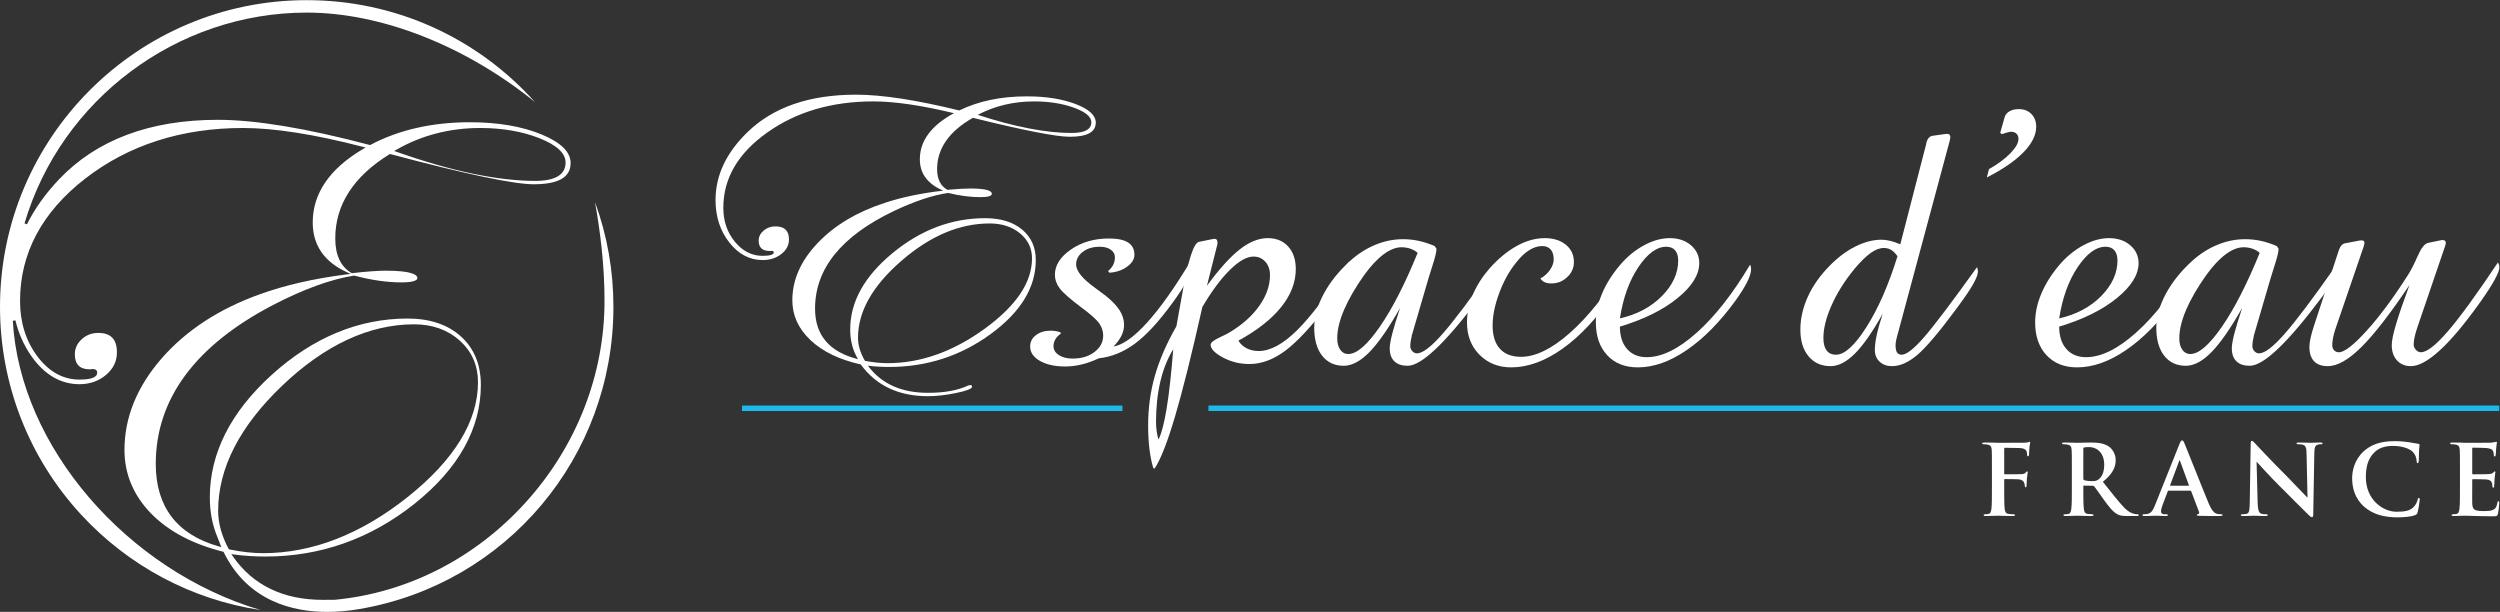 <?xml version="1.0" encoding="UTF-8" standalone="no"?>
<svg
   xmlns:dc="http://purl.org/dc/elements/1.1/"
   xmlns:cc="http://creativecommons.org/ns#"
   xmlns:rdf="http://www.w3.org/1999/02/22-rdf-syntax-ns#"
   xmlns:svg="http://www.w3.org/2000/svg"
   xmlns="http://www.w3.org/2000/svg"
   viewBox="0 0 431.047 105.502"
   height="105.502"
   width="431.047"
   xml:space="preserve"
   id="svg10"
   version="1.1"><rect x="0" y="0" width="431.047" height="105.502" fill="#333333" stroke="none"/><defs
     id="defs14"><clipPath
       id="clipPath26"
       clipPathUnits="userSpaceOnUse"><path
         id="path24"
         d="M 0,79.127 H 323.285 V 0 H 0 Z" /></clipPath></defs><g
     transform="matrix(1.333,0,0,-1.333,0,105.502)"
     id="g18"><g
       id="g20"><g
         clip-path="url(#clipPath26)"
         id="g22"><g
           transform="translate(62.109,62.591)"
           id="g28"><path
             id="path30"
             style="fill:#ffffff;fill-opacity:1;fill-rule:nonzero;stroke:none"
             d="m 0,0 c -3.927,0 -7.562,-0.94 -10.8,-2.79 l -0.324,-0.183 0.35,-0.124 c 7.045,-2.485 13.063,-3.745 17.89,-3.745 2.609,0 3.93,0.803 3.93,2.38 0,1.2 -1.146,2.259 -3.404,3.15 C 5.431,-0.442 2.863,0 0,0 m -8.546,-25.394 c -5.797,0 -11.53,-2.664 -17.041,-7.913 -5.511,-5.255 -8.305,-10.701 -8.305,-16.185 0,-1.612 0.454,-3.269 1.346,-4.933 l 0.041,-0.067 0.075,-0.018 c 1.571,-0.323 3.035,-0.486 4.348,-0.486 6.342,0 12.628,2.437 18.674,7.241 6.057,4.814 9.126,9.822 9.126,14.878 0,2.152 -0.788,3.96 -2.35,5.371 -1.556,1.402 -3.549,2.112 -5.914,2.112 m -11.235,-37.197 c -4.374,0 -10.247,1.336 -13.38,7.699 l -0.03,0.072 -0.078,0.018 c -3.953,0.992 -7.09,2.664 -9.33,4.971 -2.261,2.34 -3.41,5.096 -3.41,8.194 0,4.181 1.607,8.151 4.777,11.798 3.183,3.659 7.484,6.469 12.791,8.353 3.203,1.157 6.936,2.01 11.088,2.539 l 0.59,0.075 -0.537,0.248 c -2.891,1.338 -4.36,3.492 -4.36,6.399 0,3.758 2.184,6.952 6.479,9.488 l 0.353,0.208 -0.395,0.104 C -21.433,-0.815 -26.632,0 -30.674,0 c -7.934,0 -14.794,-2.196 -20.391,-6.529 -5.61,-4.342 -8.452,-9.673 -8.452,-15.841 0,-2.776 0.755,-5.188 2.242,-7.165 1.499,-1.997 3.33,-3.008 5.44,-3.008 1.547,0 2.299,0.294 2.299,0.903 0,0.137 -0.059,0.462 -0.598,0.462 -0.106,0 -0.231,-0.014 -0.368,-0.039 -1.288,0.005 -1.928,0.642 -1.928,1.946 0,0.752 0.299,1.406 0.888,1.944 0.597,0.554 1.306,0.82 2.153,0.82 1.615,0 2.403,-0.825 2.403,-2.528 0,-1.134 -0.473,-2.111 -1.408,-2.899 -0.941,-0.797 -2.099,-1.205 -3.441,-1.205 -2.422,0 -4.507,1.217 -6.196,3.601 -0.959,1.362 -1.666,2.924 -2.087,4.655 l -0.335,-0.049 c 0.91,-16.291 14.791,-32.298 32.053,-37.422 -8.904,1.345 -17.086,5.685 -23.247,12.377 -6.747,7.335 -10.462,16.865 -10.462,26.84 0,21.877 17.797,39.673 39.675,39.673 11.335,0 21.983,-4.779 29.51,-13.175 -8.972,7.272 -19.865,11.567 -29.51,11.567 -16.751,0 -31.762,-11.21 -36.505,-27.261 l 0.315,-0.125 c 1.002,2.017 2.402,3.981 4.167,5.834 4.846,5.094 11.748,7.682 20.52,7.682 4.883,0 11.49,-1.098 19.632,-3.249 l 0.068,-0.017 0.057,0.033 c 3.665,1.937 7.984,2.919 12.843,2.919 3.606,0 6.73,-0.528 9.273,-1.577 2.493,-1.027 3.761,-2.27 3.761,-3.696 0,-1.847 -1.565,-2.75 -4.779,-2.75 -2.581,0 -8.806,1.316 -18.516,3.899 l -0.072,0.02 -0.062,-0.039 c -4.653,-2.871 -7.012,-6.534 -7.012,-10.89 0,-2.139 0.703,-3.642 2.088,-4.463 l 0.044,-0.029 0.06,0.007 c 1.906,0.214 3.369,0.318 4.35,0.318 3.548,0 4.081,-0.6 4.081,-0.959 0,-0.356 -0.748,-0.556 -2.055,-0.556 -1.858,0 -3.906,0.291 -6.082,0.871 l -0.034,0.008 -0.038,-0.005 c -2.987,-0.468 -6.508,-1.748 -10.462,-3.798 -10.064,-5.25 -15.17,-12.163 -15.17,-20.548 0,-5.556 2.74,-9.145 8.148,-10.677 l 0.341,-0.094 -0.137,0.321 c -0.133,0.318 -0.259,0.643 -0.377,0.98 -0.652,1.537 -0.983,3.259 -0.983,5.131 0,5.712 2.699,11.047 8.019,15.863 5.332,4.825 11.236,7.272 17.564,7.272 2.889,0 5.215,-0.787 6.917,-2.334 1.697,-1.549 2.558,-3.651 2.558,-6.258 0,-5.64 -2.877,-10.801 -8.55,-15.342 -5.689,-4.542 -12.181,-6.85 -19.304,-6.85 -1.421,0 -2.783,0.089 -4.043,0.261 l -0.388,0.056 0.227,-0.323 c 2.598,-3.715 6.51,-5.598 11.621,-5.598 0.523,0 1.042,0 1.564,0.011 9.371,0.892 18.136,5.368 24.68,12.602 6.574,7.265 10.188,16.518 10.188,26.063 0,4.785 -0.578,9.083 -1.231,12.777 1.583,-4.336 2.383,-8.89 2.383,-13.555 0,-19.407 -13.821,-35.846 -32.864,-39.089 -1.412,-0.245 -2.812,-0.365 -4.152,-0.365" /></g><g
           transform="translate(142.147,32.808)"
           id="g32"><path
             id="path34"
             style="fill:#ffffff;fill-opacity:1;fill-rule:nonzero;stroke:none"
             d="m 0,0 c -0.774,-0.361 -1.519,-0.631 -2.239,-0.805 -0.718,-0.171 -1.418,-0.26 -2.1,-0.26 -1.362,0 -2.465,0.243 -3.306,0.727 -0.839,0.485 -1.257,1.105 -1.257,1.859 0,0.595 0.247,1.083 0.749,1.466 0.498,0.387 1.134,0.579 1.908,0.579 0.225,0 0.449,-0.018 0.669,-0.055 0.218,-0.039 0.428,-0.094 0.621,-0.171 V 3.158 C -5.238,2.976 -5.467,2.745 -5.632,2.465 -5.797,2.183 -5.883,1.885 -5.883,1.568 c 0,-0.469 0.23,-0.853 0.689,-1.159 0.466,-0.301 1.061,-0.452 1.784,-0.452 1.139,0 2.081,0.282 2.83,0.851 0.75,0.568 1.124,1.275 1.124,2.126 0,0.558 -0.164,1.081 -0.501,1.565 -0.332,0.484 -1.112,1.18 -2.338,2.088 -1.453,1.089 -2.383,1.912 -2.793,2.465 -0.409,0.552 -0.613,1.132 -0.613,1.735 0,1.229 0.689,2.32 2.066,3.273 1.38,0.953 3.022,1.431 4.929,1.431 1.107,0 1.931,-0.174 2.475,-0.522 C 4.315,14.62 4.586,14.09 4.586,13.38 4.586,12.821 4.272,12.305 3.644,11.847 3.017,11.382 2.247,11.123 1.34,11.062 L 1.182,11.29 c 0.301,0.24 0.525,0.511 0.669,0.815 0.144,0.303 0.214,0.623 0.214,0.956 0,0.392 -0.179,0.718 -0.533,0.977 -0.358,0.255 -0.829,0.385 -1.418,0.385 -0.895,0 -1.628,-0.221 -2.204,-0.656 -0.577,-0.441 -0.864,-0.986 -0.864,-1.639 0,-0.845 0.825,-1.86 2.477,-3.043 C 0.099,8.663 0.544,8.33 0.862,8.088 1.68,7.436 2.281,6.807 2.667,6.203 3.056,5.596 3.248,4.967 3.248,4.315 3.248,3.847 3.137,3.384 2.917,2.934 2.697,2.48 2.354,2.007 1.885,1.521 c 1.212,0.2 2.664,1.239 4.359,3.113 1.696,1.879 3.542,4.482 5.543,7.813 0.074,-0.062 0.13,-0.135 0.157,-0.228 0.033,-0.091 0.047,-0.195 0.047,-0.318 0,-0.452 -0.214,-1.086 -0.635,-1.894 C 10.931,9.196 10.302,8.231 9.47,7.109 7.728,4.718 6.121,2.976 4.643,1.885 3.167,0.796 1.619,0.166 0,0" /></g><g
           transform="translate(149.844,22.291)"
           id="g36"><path
             id="path38"
             style="fill:#ffffff;fill-opacity:1;fill-rule:nonzero;stroke:none"
             d="M 0,0 C 0.379,0.73 0.729,2.047 1.046,3.956 1.365,5.863 1.652,8.437 1.91,11.677 1.183,10.508 0.629,9.13 0.25,7.532 -0.126,5.935 -0.316,4.198 -0.316,2.321 -0.316,1.88 -0.29,1.473 -0.237,1.093 -0.183,0.714 -0.104,0.352 0,0 M -0.477,-3.72 H -0.66 c -0.223,0.724 -0.395,1.559 -0.508,2.498 -0.114,0.936 -0.17,1.952 -0.17,3.044 0,2.24 0.292,4.38 0.874,6.427 0.583,2.043 1.51,4.177 2.782,6.403 0.195,1.044 0.446,2.441 0.751,4.178 0.756,4.362 1.48,6.61 2.178,6.747 l 1.908,0.384 h 0.092 c 0.137,0 0.235,-0.04 0.295,-0.124 0.062,-0.085 0.089,-0.2 0.089,-0.351 V 25.3 L 6.27,19.898 c 1.605,2.181 3.023,3.749 4.258,4.712 1.232,0.96 2.435,1.442 3.6,1.442 1.118,0 2.008,-0.363 2.658,-1.088 0.651,-0.726 0.975,-1.698 0.975,-2.909 0,-1.71 -0.629,-3.35 -1.888,-4.917 -1.255,-1.567 -3.101,-3.016 -5.537,-4.348 0.271,-0.442 0.637,-0.77 1.088,-0.996 0.455,-0.23 0.968,-0.343 1.545,-0.343 1.485,0 3.131,0.887 4.94,2.669 1.808,1.778 4.054,4.741 6.734,8.889 0.061,-0.122 0.097,-0.231 0.115,-0.33 0.013,-0.096 0.021,-0.2 0.021,-0.304 0,-0.457 -0.164,-0.99 -0.489,-1.604 -0.324,-0.613 -1.057,-1.662 -2.191,-3.146 -2.256,-2.938 -4.152,-4.979 -5.689,-6.13 -1.538,-1.149 -3.085,-1.724 -4.643,-1.724 -1.243,0 -2.392,0.281 -3.442,0.848 -1.053,0.57 -1.578,1.119 -1.578,1.648 0,0.273 0.408,0.598 1.226,0.973 0.591,0.277 1.044,0.509 1.362,0.707 1.604,0.986 2.854,2.12 3.746,3.407 0.896,1.284 1.343,2.591 1.343,3.906 0,0.71 -0.2,1.291 -0.603,1.741 -0.402,0.443 -0.912,0.669 -1.533,0.669 -0.864,0 -1.881,-0.577 -3.042,-1.718 C 8.08,20.808 6.89,19.207 5.677,17.149 4.319,11.079 3.143,6.379 2.16,3.048 1.175,-0.286 0.296,-2.542 -0.477,-3.72" /></g><g
           transform="translate(183.367,46.434)"
           id="g40"><path
             id="path42"
             style="fill:#ffffff;fill-opacity:1;fill-rule:nonzero;stroke:none"
             d="m 0,0 c -0.243,0.231 -0.55,0.405 -0.92,0.539 -0.373,0.128 -0.762,0.191 -1.171,0.191 -0.723,0 -1.498,-0.307 -2.314,-0.912 -0.818,-0.606 -1.657,-1.505 -2.522,-2.701 -1.134,-1.604 -1.997,-3.096 -2.589,-4.474 -0.591,-1.376 -0.885,-2.606 -0.885,-3.681 0,-0.617 0.128,-1.115 0.386,-1.483 0.257,-0.373 0.605,-0.558 1.044,-0.558 1.091,0 2.447,1.17 4.063,3.506 C -3.286,-7.232 -1.652,-4.042 0,0 m -2.272,-7.128 c -1.497,-2.636 -2.823,-4.541 -3.973,-5.712 -1.151,-1.173 -2.259,-1.76 -3.316,-1.76 -1.18,0 -2.112,0.433 -2.793,1.304 -0.68,0.871 -1.022,2.078 -1.022,3.621 0,1.393 0.41,2.85 1.226,4.375 0.817,1.521 1.961,2.948 3.429,4.279 1.015,0.909 2.103,1.6 3.271,2.078 1.167,0.478 2.352,0.716 3.564,0.716 0.713,0 1.405,-0.076 2.078,-0.227 C 0.865,1.395 1.537,1.175 2.202,0.884 L 2.43,0.548 V 0.458 C 2.43,0.095 2.24,-0.663 1.863,-1.815 1.663,-2.421 1.512,-2.903 1.41,-3.267 l -2.091,-7.154 c -0.017,-0.032 -0.032,-0.077 -0.046,-0.138 -0.152,-0.65 -0.227,-1.149 -0.227,-1.499 0,-0.242 0.087,-0.455 0.261,-0.648 0.175,-0.188 0.375,-0.286 0.599,-0.286 0.732,0 1.827,0.834 3.297,2.499 1.469,1.667 3.663,4.582 6.588,8.746 0.041,-0.107 0.076,-0.213 0.099,-0.317 0.024,-0.109 0.035,-0.214 0.035,-0.318 0,-0.515 -0.486,-1.432 -1.452,-2.747 L 8.245,-5.45 7.973,-5.813 C 3.581,-11.671 0.492,-14.6 -1.295,-14.6 c -0.741,0 -1.313,0.189 -1.714,0.578 -0.402,0.386 -0.602,0.95 -0.602,1.69 0,0.397 0.104,1.013 0.318,1.852 0.212,0.842 0.554,1.957 1.021,3.352" /></g><g
           transform="translate(210.028,44.8)"
           id="g44"><path
             id="path46"
             style="fill:#ffffff;fill-opacity:1;fill-rule:nonzero;stroke:none"
             d="m 0,0 c 0.015,-0.06 0.026,-0.127 0.035,-0.203 0.006,-0.077 0.011,-0.195 0.011,-0.363 0,-0.394 -0.103,-0.827 -0.306,-1.295 -0.206,-0.47 -0.609,-1.149 -1.214,-2.043 -2.045,-2.968 -4.2,-5.255 -6.461,-6.862 -2.265,-1.603 -4.473,-2.405 -6.622,-2.405 -1.666,0 -3.033,0.547 -4.11,1.636 -1.076,1.089 -1.612,2.482 -1.612,4.177 0,1.199 0.255,2.391 0.761,3.592 0.505,1.193 1.229,2.328 2.167,3.404 1.122,1.255 2.289,2.221 3.511,2.897 1.216,0.673 2.426,1.008 3.619,1.008 1.121,0 2.033,-0.283 2.728,-0.852 0.694,-0.568 1.044,-1.311 1.044,-2.236 0,-0.756 -0.287,-1.408 -0.864,-1.952 -0.574,-0.547 -1.263,-0.819 -2.067,-0.819 -0.332,0 -0.609,0.049 -0.829,0.151 -0.218,0.094 -0.41,0.257 -0.578,0.486 0.516,0.286 0.933,0.663 1.252,1.123 0.314,0.463 0.473,0.915 0.473,1.351 0,0.546 -0.128,0.969 -0.384,1.273 -0.258,0.305 -0.627,0.451 -1.114,0.451 -0.544,0 -1.1,-0.173 -1.67,-0.533 -0.567,-0.352 -1.124,-0.878 -1.67,-1.576 -0.892,-1.088 -1.624,-2.407 -2.201,-3.95 -0.575,-1.546 -0.863,-2.953 -0.863,-4.227 0,-1.301 0.314,-2.301 0.944,-2.999 0.624,-0.692 1.541,-1.042 2.737,-1.042 1.871,0 3.979,1.03 6.31,3.088 C -4.64,-6.663 -2.315,-3.753 0,0" /></g><g
           transform="translate(209.529,37.962)"
           id="g48"><path
             id="path50"
             style="fill:#ffffff;fill-opacity:1;fill-rule:nonzero;stroke:none"
             d="M 0,0 C 2.209,0.503 4.021,1.464 5.431,2.886 6.837,4.312 7.54,5.849 7.54,7.497 7.54,8.056 7.406,8.49 7.143,8.804 6.879,9.115 6.496,9.269 5.995,9.269 4.769,9.269 3.564,8.386 2.384,6.625 1.204,4.862 0.409,2.651 0,0 M 16.827,6.932 C 16.876,6.87 16.908,6.797 16.931,6.705 16.954,6.61 16.967,6.506 16.967,6.384 16.967,5.947 16.804,5.397 16.473,4.736 16.15,4.081 15.647,3.271 14.967,2.32 12.952,-0.45 10.849,-2.585 8.664,-4.083 6.477,-5.585 4.361,-6.334 2.316,-6.334 c -1.665,0 -2.987,0.524 -3.963,1.578 -0.975,1.052 -1.464,2.467 -1.464,4.235 0,1.213 0.266,2.448 0.796,3.712 0.527,1.266 1.3,2.494 2.315,3.695 0.926,1.09 1.961,1.944 3.111,2.565 1.149,0.621 2.263,0.93 3.339,0.93 1.106,0 2.016,-0.306 2.738,-0.919 C 9.906,8.848 10.264,8.081 10.264,7.158 10.264,5.657 9.33,4.147 7.459,2.626 5.592,1.103 3.104,-0.126 0,-1.064 0,-2.289 0.309,-3.256 0.93,-3.96 c 0.619,-0.703 1.468,-1.056 2.544,-1.056 1.94,0 4.088,1.053 6.449,3.157 2.362,2.104 4.665,5.034 6.904,8.791" /></g><g
           transform="translate(245.434,46.004)"
           id="g52"><path
             id="path54"
             style="fill:#ffffff;fill-opacity:1;fill-rule:nonzero;stroke:none"
             d="m 0,0 c -0.27,0.377 -0.544,0.652 -0.819,0.818 -0.273,0.164 -0.589,0.249 -0.953,0.249 -0.53,0 -1.102,-0.22 -1.712,-0.656 -0.612,-0.442 -1.302,-1.115 -2.059,-2.023 -1.271,-1.543 -2.263,-3.114 -2.974,-4.713 -0.712,-1.599 -1.067,-3.009 -1.067,-4.237 0,-0.71 0.137,-1.25 0.411,-1.621 0.27,-0.372 0.679,-0.556 1.225,-0.556 1.101,0 2.415,1.187 3.927,3.565 C -2.506,-6.796 -1.164,-3.739 0,0 m -1.908,-7.427 c -1.317,-2.357 -2.516,-4.084 -3.602,-5.165 -1.079,-1.084 -2.129,-1.625 -3.143,-1.625 -1.197,0 -2.146,0.426 -2.851,1.271 -0.703,0.848 -1.058,2.001 -1.058,3.453 0,1.425 0.327,2.844 0.967,4.259 0.643,1.418 1.582,2.742 2.809,3.989 1.043,1.071 2.151,1.907 3.321,2.496 1.177,0.589 2.302,0.884 3.378,0.884 0.345,0 0.715,-0.043 1.108,-0.136 0.397,-0.093 0.842,-0.241 1.343,-0.454 l 3.359,13.013 v 0.067 c 0.138,0.575 0.412,0.894 0.818,0.954 l 1.775,0.249 h 0.087 c 0.154,0 0.26,-0.035 0.328,-0.113 C 6.801,15.64 6.836,15.533 6.836,15.396 6.836,15.335 6.82,15.239 6.79,15.103 6.762,14.997 6.746,14.928 6.746,14.899 L 0.137,-9.673 c -0.154,-0.531 -0.254,-0.92 -0.306,-1.173 -0.053,-0.249 -0.079,-0.466 -0.079,-0.647 0,-0.45 0.062,-0.776 0.193,-0.962 0.125,-0.191 0.328,-0.284 0.601,-0.284 0.604,0 1.567,0.75 2.884,2.257 1.32,1.51 3.601,4.532 6.859,9.074 0.032,-0.076 0.059,-0.162 0.081,-0.26 0.02,-0.101 0.032,-0.209 0.032,-0.33 0,-0.681 -0.794,-2.098 -2.382,-4.247 L 7.588,-6.836 c -2.198,-2.969 -3.865,-4.939 -5.01,-5.917 -1.144,-0.974 -2.237,-1.464 -3.281,-1.464 -0.669,0 -1.205,0.196 -1.611,0.58 -0.414,0.385 -0.615,0.889 -0.615,1.512 0,0.527 0.078,1.166 0.238,1.916 0.159,0.751 0.419,1.679 0.783,2.782" /></g><g
           transform="translate(256.993,56.199)"
           id="g56"><path
             id="path58"
             style="fill:#ffffff;fill-opacity:1;fill-rule:nonzero;stroke:none"
             d="M 0,0 0.272,1.068 C 1.423,1.72 2.347,2.406 3.042,3.123 3.741,3.844 4.09,4.46 4.09,4.978 4.09,5.265 3.999,5.49 3.83,5.66 3.654,5.824 3.413,5.907 3.11,5.907 2.962,5.907 2.636,5.824 2.136,5.66 2.045,5.626 1.977,5.605 1.931,5.59 L 1.727,5.772 2.295,7.768 c 0.091,0.333 0.302,0.595 0.634,0.785 0.335,0.19 0.734,0.281 1.205,0.281 0.667,0 1.211,-0.208 1.623,-0.632 C 6.173,7.776 6.382,7.231 6.382,6.565 6.382,5.474 5.832,4.371 4.736,3.251 3.637,2.129 2.062,1.045 0,0" /></g><g
           transform="translate(266.349,37.962)"
           id="g60"><path
             id="path62"
             style="fill:#ffffff;fill-opacity:1;fill-rule:nonzero;stroke:none"
             d="M 0,0 C 2.214,0.503 4.024,1.464 5.432,2.886 6.836,4.312 7.539,5.849 7.539,7.497 7.539,8.056 7.408,8.49 7.145,8.804 6.879,9.115 6.495,9.269 5.998,9.269 4.771,9.269 3.569,8.386 2.387,6.625 1.206,4.862 0.409,2.651 0,0 M 16.829,6.932 C 16.878,6.87 16.91,6.797 16.93,6.705 16.956,6.61 16.966,6.506 16.966,6.384 16.966,5.947 16.806,5.397 16.48,4.736 16.152,4.081 15.648,3.271 14.97,2.32 12.954,-0.45 10.854,-2.585 8.667,-4.083 6.478,-5.585 4.358,-6.334 2.317,-6.334 c -1.663,0 -2.984,0.524 -3.962,1.578 -0.976,1.052 -1.465,2.467 -1.465,4.235 0,1.213 0.261,2.448 0.796,3.712 0.529,1.266 1.3,2.494 2.314,3.695 0.923,1.09 1.964,1.944 3.114,2.565 1.151,0.621 2.262,0.93 3.339,0.93 1.105,0 2.015,-0.306 2.734,-0.919 C 9.904,8.848 10.269,8.081 10.269,7.158 10.269,5.657 9.33,4.147 7.46,2.626 5.591,1.103 3.107,-0.126 0,-1.064 0,-2.289 0.312,-3.256 0.933,-3.96 c 0.622,-0.703 1.465,-1.056 2.542,-1.056 1.941,0 4.088,1.053 6.449,3.157 2.363,2.104 4.665,5.034 6.905,8.791" /></g><g
           transform="translate(292.283,46.434)"
           id="g64"><path
             id="path66"
             style="fill:#ffffff;fill-opacity:1;fill-rule:nonzero;stroke:none"
             d="m 0,0 c -0.239,0.231 -0.546,0.405 -0.916,0.539 -0.371,0.128 -0.762,0.191 -1.171,0.191 -0.725,0 -1.498,-0.307 -2.314,-0.912 -0.82,-0.606 -1.658,-1.505 -2.52,-2.701 -1.138,-1.604 -2.002,-3.096 -2.594,-4.474 -0.585,-1.376 -0.884,-2.606 -0.884,-3.681 0,-0.617 0.127,-1.115 0.388,-1.483 0.256,-0.373 0.607,-0.558 1.043,-0.558 1.092,0 2.444,1.17 4.066,3.506 C -3.283,-7.232 -1.647,-4.042 0,0 m -2.266,-7.128 c -1.501,-2.636 -2.824,-4.541 -3.978,-5.712 -1.148,-1.173 -2.252,-1.76 -3.314,-1.76 -1.178,0 -2.112,0.433 -2.794,1.304 -0.68,0.871 -1.021,2.078 -1.021,3.621 0,1.393 0.409,2.85 1.229,4.375 0.816,1.521 1.96,2.948 3.426,4.279 1.011,0.909 2.104,1.6 3.27,2.078 1.168,0.478 2.354,0.716 3.569,0.716 0.713,0 1.401,-0.076 2.074,-0.227 C 0.872,1.395 1.537,1.175 2.208,0.884 L 2.436,0.548 v -0.09 c 0,-0.363 -0.19,-1.121 -0.57,-2.273 C 1.668,-2.421 1.519,-2.903 1.414,-3.267 l -2.093,-7.154 c -0.013,-0.032 -0.029,-0.077 -0.046,-0.138 -0.149,-0.65 -0.223,-1.149 -0.223,-1.499 0,-0.242 0.084,-0.455 0.26,-0.648 0.171,-0.188 0.373,-0.286 0.6,-0.286 0.729,0 1.827,0.834 3.293,2.499 1.471,1.667 3.664,4.582 6.587,8.746 0.045,-0.107 0.078,-0.213 0.101,-0.317 0.026,-0.109 0.036,-0.214 0.036,-0.318 0,-0.515 -0.486,-1.432 -1.456,-2.747 L 8.247,-5.45 7.975,-5.813 C 3.582,-11.671 0.494,-14.6 -1.291,-14.6 c -0.743,0 -1.313,0.189 -1.716,0.578 -0.399,0.386 -0.6,0.95 -0.6,1.69 0,0.397 0.106,1.013 0.318,1.852 0.211,0.842 0.552,1.957 1.023,3.352" /></g><g
           transform="translate(299.327,37.077)"
           id="g68"><path
             id="path70"
             style="fill:#ffffff;fill-opacity:1;fill-rule:nonzero;stroke:none"
             d="m 0,0 3.202,9.723 c 0.013,0.031 0.028,0.067 0.045,0.112 0.166,0.454 0.433,0.71 0.793,0.774 l 1.908,0.362 h 0.183 c 0.137,0 0.23,-0.024 0.286,-0.068 0.049,-0.048 0.085,-0.128 0.101,-0.249 0,-0.03 -0.027,-0.133 -0.069,-0.299 C 6.433,10.295 6.427,10.259 6.427,10.241 L 2.747,-0.497 C 2.61,-0.905 2.509,-1.294 2.438,-1.654 2.372,-2.019 2.34,-2.322 2.34,-2.566 c 0,-0.272 0.079,-0.497 0.238,-0.669 0.155,-0.175 0.366,-0.259 0.624,-0.259 0.709,0 1.904,0.926 3.585,2.78 1.685,1.854 3.472,4.266 5.36,7.232 0.381,0.593 0.796,1.407 1.249,2.443 0.456,1.039 0.904,1.603 1.342,1.693 l 1.773,0.365 h 0.135 c 0.121,0 0.215,-0.032 0.284,-0.093 0.068,-0.062 0.1,-0.151 0.1,-0.272 0,-0.045 -0.004,-0.101 -0.019,-0.159 -0.017,-0.061 -0.039,-0.145 -0.072,-0.254 L 13.305,-0.407 c -0.134,-0.408 -0.241,-0.792 -0.316,-1.149 -0.078,-0.352 -0.116,-0.66 -0.116,-0.918 0,-0.258 0.097,-0.492 0.286,-0.707 0.192,-0.208 0.406,-0.313 0.647,-0.313 0.773,0 1.947,0.916 3.52,2.748 1.58,1.832 3.725,4.79 6.452,8.878 0.059,-0.121 0.101,-0.235 0.137,-0.341 0.029,-0.106 0.043,-0.202 0.043,-0.296 0,-0.663 -0.816,-2.156 -2.452,-4.473 L 21.21,2.615 C 19.349,0.026 17.684,-1.943 16.215,-3.282 14.744,-4.617 13.51,-5.29 12.512,-5.29 c -0.741,0 -1.339,0.246 -1.792,0.739 -0.455,0.492 -0.682,1.155 -0.682,1.985 0,0.547 0.179,1.435 0.547,2.672 0.36,1.232 0.944,2.929 1.744,5.095 C 9.817,1.463 7.736,-1.223 6.085,-2.849 4.434,-4.478 2.997,-5.29 1.771,-5.29 c -0.787,0 -1.381,0.211 -1.784,0.635 -0.4,0.425 -0.602,1.047 -0.602,1.863 0,0.318 0.049,0.695 0.149,1.138 C -0.371,-1.219 -0.214,-0.664 0,0" /></g><g
           transform="translate(259.236,16.047)"
           id="g72"><path
             id="path74"
             style="fill:#ffffff;fill-opacity:1;fill-rule:nonzero;stroke:none"
             d="m 0,0 c 0,-1.207 0,-2.147 0.059,-2.678 0.04,-0.365 0.114,-0.644 0.491,-0.691 0.176,-0.028 0.455,-0.051 0.631,-0.051 0.165,0 0.214,-0.037 0.214,-0.101 0,-0.086 -0.087,-0.126 -0.277,-0.126 -0.796,0 -1.585,0.04 -1.914,0.04 -0.325,0 -1.118,-0.04 -1.593,-0.04 -0.178,0 -0.266,0.024 -0.266,0.126 0,0.064 0.051,0.101 0.188,0.101 0.189,0 0.342,0.023 0.455,0.051 0.247,0.047 0.313,0.326 0.365,0.691 0.058,0.531 0.058,1.471 0.058,2.678 v 2.214 c 0,1.911 0,2.263 -0.022,2.665 -0.027,0.429 -0.127,0.631 -0.544,0.717 -0.097,0.026 -0.312,0.039 -0.488,0.039 -0.127,0 -0.213,0.024 -0.213,0.101 0,0.101 0.1,0.123 0.289,0.123 0.328,0 0.688,-0.009 1.016,-0.009 0.332,-0.013 0.614,-0.027 0.794,-0.027 0.478,0 3.033,0 3.32,0.014 C 2.8,5.85 2.955,5.85 3.078,5.885 3.154,5.91 3.219,5.958 3.28,5.958 3.33,5.958 3.364,5.91 3.364,5.85 3.364,5.762 3.307,5.607 3.268,5.284 3.258,5.159 3.229,4.418 3.205,4.265 3.193,4.163 3.167,4.086 3.078,4.086 c -0.087,0 -0.112,0.066 -0.123,0.203 0,0.102 0,0.303 -0.078,0.48 C 2.793,4.942 2.526,5.13 2.049,5.146 L 0.111,5.182 C 0.033,5.182 0,5.146 0,5.008 V 1.863 C 0,1.785 0.011,1.749 0.089,1.749 L 1.698,1.76 c 0.214,0 0.389,0 0.562,0.014 0.238,0.011 0.416,0.063 0.54,0.225 0.064,0.077 0.091,0.125 0.166,0.125 0.052,0 0.078,-0.033 0.078,-0.111 0,-0.074 -0.066,-0.391 -0.105,-0.78 -0.02,-0.25 -0.048,-0.83 -0.048,-0.919 0,-0.114 0,-0.24 -0.127,-0.24 -0.075,0 -0.098,0.089 -0.098,0.176 0,0.09 -0.025,0.242 -0.077,0.392 C 2.526,0.817 2.337,1.044 1.948,1.092 1.632,1.131 0.3,1.131 0.089,1.131 0.021,1.131 0,1.107 0,1.019 Z" /></g><g
           transform="translate(269.469,17.27)"
           id="g76"><path
             id="path78"
             style="fill:#ffffff;fill-opacity:1;fill-rule:nonzero;stroke:none"
             d="m 0,0 c 0,-0.141 0.026,-0.194 0.114,-0.23 0.264,-0.087 0.641,-0.127 0.955,-0.127 0.501,0 0.671,0.051 0.895,0.216 0.377,0.277 0.741,0.858 0.741,1.888 0,1.784 -1.181,2.3 -1.924,2.3 C 0.465,4.047 0.241,4.034 0.114,3.998 0.026,3.974 0,3.923 0,3.819 Z m -1.482,0.991 c 0,1.911 0,2.263 -0.026,2.665 -0.025,0.429 -0.126,0.631 -0.543,0.717 -0.096,0.026 -0.312,0.039 -0.487,0.039 -0.14,0 -0.216,0.025 -0.216,0.114 0,0.088 0.089,0.111 0.277,0.111 0.666,0 1.457,-0.036 1.723,-0.036 0.43,0 1.385,0.036 1.775,0.036 0.79,0 1.635,-0.074 2.312,-0.539 C 3.684,3.858 4.187,3.217 4.187,2.374 4.187,1.442 3.801,0.59 2.529,-0.444 3.647,-1.852 4.52,-2.97 5.257,-3.752 5.962,-4.479 6.476,-4.568 6.665,-4.605 6.804,-4.633 6.918,-4.643 7.02,-4.643 c 0.096,0 0.151,-0.037 0.151,-0.1 0,-0.103 -0.087,-0.127 -0.24,-0.127 H 5.738 c -0.703,0 -1.021,0.062 -1.345,0.237 -0.543,0.291 -1.022,0.881 -1.724,1.85 -0.506,0.696 -1.082,1.55 -1.247,1.736 -0.063,0.074 -0.138,0.091 -0.226,0.091 l -1.095,0.02 C 0.04,-0.936 0,-0.956 0,-1.035 V -1.208 C 0,-2.382 0,-3.37 0.065,-3.9 0.101,-4.266 0.179,-4.545 0.554,-4.592 0.741,-4.62 1.021,-4.643 1.17,-4.643 c 0.101,0 0.147,-0.037 0.147,-0.1 0,-0.087 -0.085,-0.127 -0.248,-0.127 -0.731,0 -1.66,0.04 -1.849,0.04 -0.24,0 -1.031,-0.04 -1.531,-0.04 -0.166,0 -0.256,0.04 -0.256,0.127 0,0.063 0.054,0.1 0.204,0.1 0.189,0 0.342,0.023 0.455,0.051 0.248,0.047 0.312,0.326 0.361,0.692 0.065,0.53 0.065,1.518 0.065,2.677 z" /></g><g
           transform="translate(283.064,16.314)"
           id="g80"><path
             id="path82"
             style="fill:#ffffff;fill-opacity:1;fill-rule:nonzero;stroke:none"
             d="M 0,0 C 0.062,0 0.074,0.034 0.062,0.073 L -1.069,3.18 c -0.009,0.049 -0.027,0.113 -0.062,0.113 -0.04,0 -0.065,-0.064 -0.074,-0.113 L -2.363,0.088 C -2.376,0.034 -2.363,0 -2.314,0 Z m -2.568,-0.632 c -0.059,0 -0.085,-0.025 -0.11,-0.098 l -0.68,-1.798 c -0.123,-0.316 -0.188,-0.618 -0.188,-0.768 0,-0.227 0.113,-0.391 0.504,-0.391 h 0.188 c 0.15,0 0.189,-0.026 0.189,-0.1 0,-0.103 -0.079,-0.127 -0.214,-0.127 -0.401,0 -0.94,0.04 -1.334,0.04 -0.137,0 -0.832,-0.04 -1.486,-0.04 -0.161,0 -0.238,0.024 -0.238,0.127 0,0.074 0.05,0.1 0.151,0.1 0.113,0 0.289,0.01 0.393,0.023 0.576,0.075 0.816,0.506 1.066,1.136 l 3.156,7.896 c 0.153,0.366 0.228,0.503 0.355,0.503 0.115,0 0.189,-0.112 0.312,-0.401 0.306,-0.695 2.318,-5.824 3.12,-7.737 0.48,-1.132 0.843,-1.309 1.11,-1.369 0.188,-0.041 0.377,-0.051 0.526,-0.051 0.101,0 0.163,-0.012 0.163,-0.1 0,-0.103 -0.111,-0.127 -0.578,-0.127 -0.453,0 -1.372,0 -2.381,0.024 -0.224,0.016 -0.373,0.016 -0.373,0.103 0,0.074 0.052,0.1 0.176,0.11 0.087,0.028 0.175,0.14 0.113,0.291 l -1.008,2.665 c -0.022,0.064 -0.062,0.089 -0.123,0.089 z" /></g><g
           transform="translate(292.019,14.11)"
           id="g84"><path
             id="path86"
             style="fill:#ffffff;fill-opacity:1;fill-rule:nonzero;stroke:none"
             d="m 0,0 c 0.024,-0.98 0.186,-1.307 0.439,-1.396 0.215,-0.077 0.452,-0.086 0.657,-0.086 0.133,0 0.212,-0.027 0.212,-0.101 0,-0.103 -0.112,-0.127 -0.287,-0.127 -0.819,0 -1.323,0.04 -1.563,0.04 -0.114,0 -0.702,-0.04 -1.359,-0.04 -0.162,0 -0.277,0.014 -0.277,0.127 0,0.074 0.075,0.101 0.202,0.101 0.164,0 0.391,0.009 0.57,0.062 0.324,0.101 0.377,0.466 0.386,1.558 l 0.118,7.446 c 0,0.254 0.032,0.428 0.159,0.428 0.139,0 0.254,-0.164 0.468,-0.389 C -0.126,7.457 1.785,5.408 3.626,3.584 4.478,2.731 6.174,0.918 6.386,0.719 H 6.45 L 6.327,6.364 C 6.313,7.134 6.202,7.371 5.897,7.498 5.713,7.572 5.406,7.572 5.235,7.572 c -0.157,0 -0.205,0.04 -0.205,0.115 0,0.1 0.139,0.11 0.328,0.11 0.653,0 1.257,-0.036 1.521,-0.036 0.137,0 0.618,0.036 1.232,0.036 C 8.277,7.797 8.4,7.787 8.4,7.687 8.4,7.612 8.325,7.572 8.177,7.572 8.05,7.572 7.948,7.572 7.8,7.533 7.445,7.435 7.345,7.17 7.33,6.466 L 7.191,-1.473 C 7.191,-1.746 7.143,-1.86 7.028,-1.86 6.893,-1.86 6.74,-1.722 6.603,-1.583 5.81,-0.828 4.2,0.819 2.895,2.113 1.519,3.473 0.125,5.042 -0.103,5.282 h -0.036 z" /></g><g
           transform="translate(305.803,13.597)"
           id="g88"><path
             id="path90"
             style="fill:#ffffff;fill-opacity:1;fill-rule:nonzero;stroke:none"
             d="m 0,0 c -1.235,1.08 -1.561,2.489 -1.561,3.706 0,0.858 0.263,2.341 1.472,3.448 0.904,0.83 2.101,1.334 3.973,1.334 0.783,0 1.245,-0.05 1.824,-0.128 C 6.189,8.3 6.589,8.187 6.966,8.15 7.106,8.136 7.157,8.072 7.157,7.998 7.157,7.896 7.118,7.742 7.093,7.305 7.07,6.89 7.08,6.198 7.057,5.946 7.04,5.76 7.018,5.656 6.904,5.656 6.8,5.656 6.778,5.76 6.778,5.937 6.764,6.325 6.602,6.764 6.289,7.091 5.87,7.531 4.889,7.872 3.734,7.872 2.643,7.872 1.921,7.596 1.372,7.091 0.451,6.25 0.211,5.055 0.211,3.837 c 0,-2.997 2.278,-4.48 3.963,-4.48 1.118,0 1.797,0.124 2.302,0.702 C 6.689,0.303 6.854,0.664 6.904,0.89 6.943,1.095 6.966,1.144 7.07,1.144 7.157,1.144 7.181,1.056 7.181,0.957 7.181,0.803 7.03,-0.292 6.904,-0.721 6.843,-0.933 6.786,-0.996 6.576,-1.083 6.075,-1.284 5.116,-1.369 4.311,-1.369 2.591,-1.369 1.144,-0.996 0,0" /></g><g
           transform="translate(318.187,18.261)"
           id="g92"><path
             id="path94"
             style="fill:#ffffff;fill-opacity:1;fill-rule:nonzero;stroke:none"
             d="m 0,0 c 0,1.911 0,2.263 -0.025,2.665 -0.023,0.429 -0.123,0.631 -0.539,0.717 -0.105,0.026 -0.312,0.039 -0.492,0.039 -0.136,0 -0.211,0.024 -0.211,0.114 0,0.088 0.088,0.111 0.274,0.111 0.341,0 0.705,-0.01 1.019,-0.01 0.328,-0.013 0.619,-0.027 0.794,-0.027 0.401,0 2.903,0 3.144,0.014 C 4.2,3.646 4.402,3.671 4.504,3.696 4.564,3.711 4.643,3.744 4.705,3.744 4.77,3.744 4.78,3.696 4.78,3.636 4.78,3.548 4.718,3.394 4.679,2.818 4.669,2.69 4.643,2.139 4.617,1.99 4.604,1.924 4.578,1.848 4.49,1.848 c -0.088,0 -0.11,0.063 -0.11,0.179 0,0.088 -0.013,0.3 -0.075,0.45 C 4.218,2.704 4.091,2.855 3.459,2.932 3.245,2.955 1.928,2.982 1.676,2.982 1.609,2.982 1.587,2.945 1.587,2.855 v -3.182 c 0,-0.087 0.013,-0.138 0.089,-0.138 0.276,0 1.722,0 2.011,0.026 0.303,0.025 0.491,0.062 0.605,0.189 0.088,0.099 0.136,0.16 0.198,0.16 0.052,0 0.088,-0.024 0.088,-0.097 0,-0.076 -0.05,-0.278 -0.1,-0.919 -0.01,-0.254 -0.05,-0.753 -0.05,-0.841 0,-0.104 0,-0.243 -0.11,-0.243 -0.088,0 -0.118,0.05 -0.118,0.116 -0.009,0.127 -0.009,0.288 -0.048,0.453 -0.061,0.25 -0.24,0.435 -0.706,0.489 -0.237,0.026 -1.482,0.036 -1.784,0.036 -0.062,0 -0.075,-0.047 -0.075,-0.126 v -0.992 c 0,-0.429 -0.013,-1.582 0,-1.95 0.022,-0.865 0.225,-1.057 1.509,-1.057 0.325,0 0.854,0 1.182,0.153 0.326,0.149 0.478,0.413 0.567,0.931 0.026,0.137 0.049,0.187 0.136,0.187 0.101,0 0.101,-0.1 0.101,-0.224 0,-0.291 -0.101,-1.142 -0.163,-1.397 -0.087,-0.326 -0.201,-0.326 -0.679,-0.326 -0.942,0 -1.636,0.024 -2.175,0.036 -0.543,0.024 -0.933,0.04 -1.313,0.04 -0.134,0 -0.409,0 -0.712,-0.016 -0.29,0 -0.614,-0.024 -0.868,-0.024 -0.165,0 -0.253,0.04 -0.253,0.127 0,0.063 0.052,0.1 0.205,0.1 0.188,0 0.338,0.023 0.451,0.051 0.25,0.047 0.313,0.326 0.364,0.691 C 0,-4.361 0,-3.373 0,-2.214 Z" /></g><path
           id="path96"
           style="fill:#1eb9ec;fill-opacity:1;fill-rule:nonzero;stroke:none"
           d="m 156.31,25.983 h 166.959 v 0.705 H 156.31 Z" /><path
           id="path98"
           style="fill:#1eb9ec;fill-opacity:1;fill-rule:nonzero;stroke:none"
           d="m 95.976,25.983 h 49.208 v 0.705 H 95.976 Z" /><g
           transform="translate(141.163,63.335)"
           id="g100"><path
             id="path102"
             style="fill:#ffffff;fill-opacity:1;fill-rule:nonzero;stroke:none"
             d="m 0,0 c 0,0.707 -0.749,1.333 -2.246,1.879 -1.498,0.542 -3.216,0.815 -5.158,0.815 -2.666,0 -5.098,-0.581 -7.293,-1.74 4.808,-1.563 8.853,-2.342 12.138,-2.342 C -0.854,-1.388 0,-0.925 0,0 m -7.675,-17.609 c 0,1.305 -0.518,2.386 -1.554,3.239 -1.035,0.852 -2.343,1.278 -3.924,1.278 -3.905,0 -7.721,-1.619 -11.445,-4.859 -3.724,-3.237 -5.584,-6.543 -5.584,-9.919 0,-0.98 0.299,-1.98 0.898,-2.994 1.052,-0.199 2.025,-0.3 2.915,-0.3 4.287,0 8.474,1.485 12.563,4.449 4.087,2.968 6.131,6.001 6.131,9.106 m 8.247,17.554 c 0,-1.216 -1.117,-1.824 -3.349,-1.824 -1.759,0 -5.942,0.817 -12.545,2.451 -3.086,-1.76 -4.628,-3.974 -4.628,-6.641 0,-1.289 0.444,-2.18 1.335,-2.669 1.287,0.111 2.258,0.165 2.912,0.165 1.886,0 2.83,-0.228 2.83,-0.68 0,-0.291 -0.5,-0.437 -1.5,-0.437 -1.272,0 -2.652,0.182 -4.142,0.545 -2.016,-0.292 -4.359,-1.072 -7.029,-2.339 -6.794,-3.25 -10.193,-7.458 -10.193,-12.631 0,-3.429 1.852,-5.605 5.555,-6.531 -0.673,1.105 -1.009,2.386 -1.009,3.837 0,3.574 1.825,6.868 5.477,9.881 3.651,3.011 7.647,4.517 11.989,4.517 1.999,0 3.588,-0.491 4.767,-1.469 1.183,-0.98 1.772,-2.297 1.772,-3.947 0,-3.54 -1.943,-6.727 -5.83,-9.567 -3.888,-2.839 -8.268,-4.26 -13.137,-4.26 -0.981,0 -1.898,0.055 -2.751,0.163 1.746,-2.339 4.335,-3.51 7.773,-3.51 2.126,0 3.862,0.317 5.208,0.951 l 0.327,0.056 c 0.11,-0.034 0.164,-0.108 0.164,-0.218 0,-0.254 -0.673,-0.521 -2.017,-0.803 -1.346,-0.28 -2.573,-0.421 -3.682,-0.421 -3.8,0 -6.7,1.37 -8.699,4.109 -2.768,0.616 -4.934,1.664 -6.498,3.145 -1.566,1.477 -2.347,3.197 -2.347,5.156 0,2.631 1.088,5.095 3.267,7.39 2.176,2.295 5.078,4.032 8.709,5.212 2.194,0.725 4.708,1.25 7.538,1.577 -2.014,0.853 -3.021,2.206 -3.021,4.055 0,2.378 1.469,4.364 4.411,5.962 -4.211,1.016 -7.685,1.524 -10.426,1.524 -5.37,0 -9.948,-1.342 -13.73,-4.028 -3.785,-2.686 -5.675,-5.935 -5.675,-9.745 0,-1.705 0.498,-3.164 1.496,-4.381 0.999,-1.216 2.196,-1.823 3.592,-1.823 0.964,0 1.444,0.154 1.444,0.462 0,0.165 -0.172,0.219 -0.517,0.165 -0.962,0 -1.443,0.445 -1.443,1.332 0,0.509 0.214,0.943 0.639,1.306 0.426,0.365 0.939,0.547 1.538,0.547 1.162,0 1.743,-0.564 1.743,-1.689 0,-0.744 -0.331,-1.375 -0.995,-1.892 -0.662,-0.517 -1.465,-0.775 -2.409,-0.775 -1.686,0 -3.125,0.758 -4.313,2.272 -1.189,1.515 -1.783,3.344 -1.783,5.486 0,3.21 1.398,6.158 4.192,8.843 3.321,3.194 7.984,4.79 13.99,4.79 3.338,0 7.783,-0.679 13.336,-2.041 2.504,1.217 5.415,1.824 8.737,1.824 2.465,0 4.571,-0.33 6.314,-0.994 1.742,-0.663 2.613,-1.466 2.613,-2.408" /></g></g></g></g></svg>